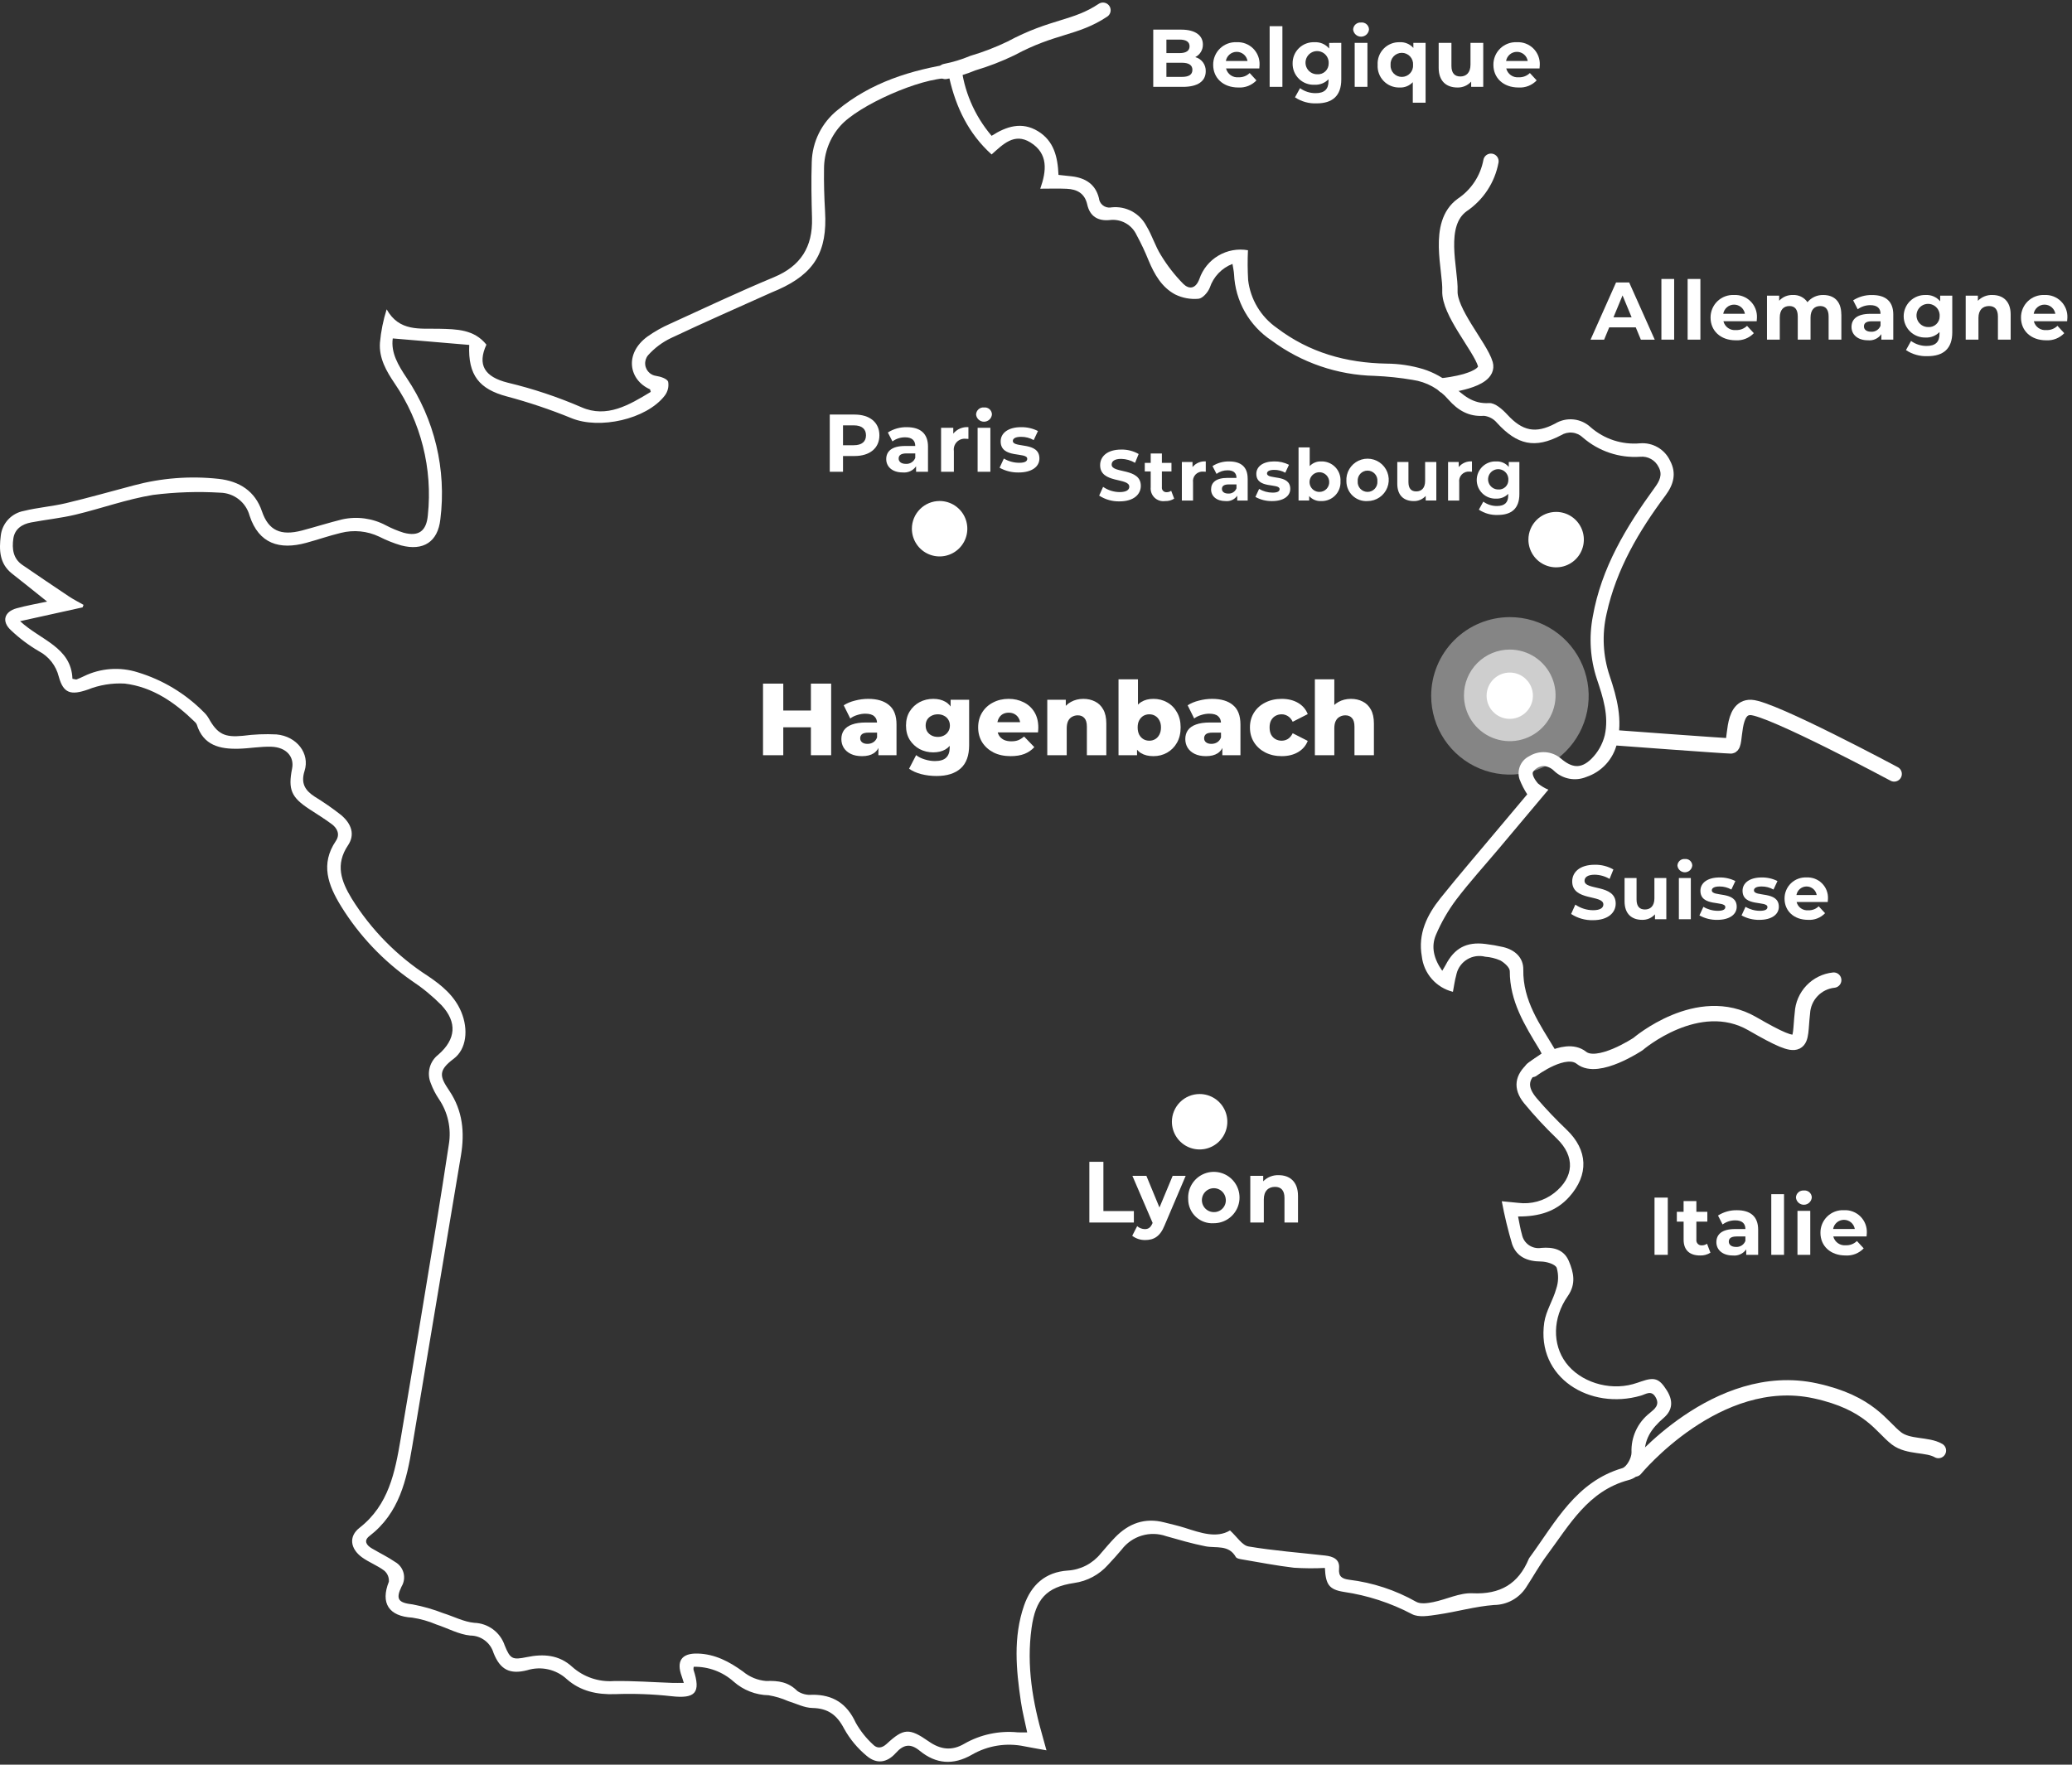 <svg xmlns="http://www.w3.org/2000/svg" width="405" height="345" viewBox="0 0 405 345" fill="none"><rect x="0" y="0" width="405" height="345" fill="#333333" stroke="none"/><path d="M9.211 117.61C6.82 115.703 4.606 113.904 2.357 112.149C-0.143 110.19 -0.188 107.474 0.149 104.729C0.281 103.54 0.793 102.426 1.61 101.553C2.427 100.679 3.505 100.094 4.682 99.883C7.382 99.216 10.193 99.01 12.9 98.368C17.328 97.315 21.707 96.068 26.106 94.906C31.515 93.449 37.147 93.011 42.716 93.615C46.825 94.068 49.866 96.026 51.201 99.964C52.478 103.716 54.863 104.813 59.033 103.713C61.656 103.019 64.248 102.195 66.88 101.542C69.782 100.898 72.819 101.312 75.443 102.711C76.548 103.294 77.704 103.776 78.896 104.15C81.879 104.95 83.359 103.781 83.629 100.717C84.587 91.629 82.285 82.497 77.135 74.949C75.519 72.561 74.053 70.022 74.265 67.001C74.463 64.783 74.903 62.594 75.577 60.472C78.052 64.886 82.06 64.183 85.838 64.272C89.213 64.356 92.669 64.365 95.075 67.38C93.275 71.312 94.675 73.68 99.268 74.82C104.188 75.996 108.996 77.598 113.638 79.608C118.609 81.808 123.008 79.152 127.198 76.616C127.108 76.323 127.098 76.134 127.033 76.102C122.941 74.283 121.961 69.149 126.563 65.789C127.943 64.815 129.417 63.982 130.963 63.302C137.716 60.214 144.436 57.043 151.282 54.19C156.534 52.005 158.862 48.253 158.719 42.696C158.619 39.025 158.542 35.349 158.667 31.681C158.718 29.718 159.197 27.789 160.072 26.03C160.947 24.272 162.196 22.726 163.731 21.501C170.272 16.101 178.089 13.672 186.336 12.401C186.837 12.381 187.339 12.404 187.836 12.471C188.346 17.666 190.435 22.579 193.822 26.551C196.722 24.694 199.727 23.725 202.887 25.651C205.987 27.54 206.749 30.657 206.894 34.191C207.794 34.291 208.65 34.377 209.503 34.475C212.152 34.785 214.126 36.016 214.793 38.717C214.818 38.986 214.895 39.248 215.021 39.487C215.147 39.726 215.318 39.938 215.526 40.11C215.734 40.283 215.974 40.413 216.232 40.493C216.49 40.573 216.761 40.602 217.03 40.577C217.118 40.569 217.205 40.555 217.291 40.536C218.659 40.392 220.039 40.663 221.251 41.315C222.463 41.966 223.45 42.968 224.084 44.189C225.184 45.989 225.796 48.104 226.922 49.889C228.159 51.931 229.632 53.821 231.31 55.519C232.369 56.546 233.681 56.578 234.438 54.529C235.093 52.617 236.409 51.001 238.149 49.974C239.889 48.946 241.939 48.573 243.93 48.923C243.84 50.865 243.852 52.81 243.965 54.75C244.186 56.621 244.801 58.423 245.771 60.038C246.74 61.653 248.042 63.043 249.589 64.117C255.924 68.931 263.132 70.951 271.013 71.087C273.437 71.099 275.847 71.459 278.169 72.155C280.264 72.813 282.202 73.895 283.862 75.333C285.992 77.233 287.837 79.01 291.07 78.804C292.213 78.731 293.679 80.029 294.616 81.05C297.556 84.25 300.116 84.843 303.977 82.811C305.059 82.153 306.328 81.87 307.588 82.004C308.847 82.138 310.027 82.683 310.947 83.554C312.254 84.69 313.777 85.552 315.424 86.088C317.071 86.623 318.809 86.822 320.535 86.671C321.755 86.565 322.979 86.838 324.038 87.453C325.098 88.068 325.942 88.995 326.455 90.107C327.723 92.507 327.146 94.712 325.541 96.862C320.312 103.862 315.933 111.304 314.032 119.969C313.101 124.002 313.309 128.214 314.632 132.136C316.071 136.41 317.209 140.763 316.066 145.322C315.712 146.836 314.976 148.235 313.929 149.384C312.881 150.534 311.557 151.396 310.082 151.889C309.02 152.33 307.853 152.45 306.723 152.234C305.594 152.018 304.553 151.475 303.73 150.673C303.173 150.125 302.438 149.796 301.658 149.747C301.248 149.779 300.85 149.905 300.497 150.116C300.143 150.326 299.842 150.615 299.618 150.96C299.432 151.535 300.071 152.527 300.584 153.136C301.206 153.654 301.902 154.076 302.65 154.387C299.365 158.296 296.17 162.106 292.97 165.91C290.176 169.23 287.245 172.448 284.624 175.901C283.048 178.008 281.729 180.296 280.695 182.715C279.665 185.08 280.26 187.468 281.905 189.79C282.184 189.317 282.395 188.99 282.578 188.641C284.287 185.353 286.649 184.085 290.326 184.541C291.493 184.681 292.652 184.883 293.797 185.147C296.13 185.698 297.79 187.228 297.749 189.575C297.656 195.663 301.008 200.268 303.898 205.106C304.269 205.73 304.673 206.331 305.175 207.12C303.831 207.808 302.569 208.356 301.408 209.07C298.651 210.759 298.338 212.335 300.436 214.781C302.253 216.902 304.197 218.925 306.217 220.855C310.39 224.839 310.607 229.668 306.717 234.003C304.123 236.896 300.751 237.851 296.723 237.825C296.996 239.116 297.158 240.248 297.48 241.336C297.643 242.183 298.13 242.932 298.839 243.424C299.547 243.916 300.42 244.111 301.27 243.967C303.56 243.767 305.67 244.237 306.644 246.524C307.587 248.756 308.118 250.993 306.444 253.39C303.432 257.696 303.432 262.841 306.07 266.405C308.835 270.14 314.378 271.921 319.163 270.605C319.732 270.448 320.286 270.254 320.843 270.062C323.423 269.174 324.343 269.502 325.808 271.835C327.044 273.808 326.989 275.648 325.199 277.192C322.779 279.281 321.192 281.492 321.514 284.949C321.589 285.932 321.316 286.909 320.744 287.711C320.172 288.514 319.336 289.09 318.383 289.339C310.4 291.446 306.764 298.155 302.362 304.054C300.87 306.054 299.662 308.265 298.285 310.354C297.606 311.398 296.678 312.258 295.585 312.855C294.493 313.453 293.269 313.77 292.023 313.778C288.332 314.059 284.707 315.116 281.023 315.65C279.36 315.891 277.312 316.271 275.988 315.56C271.822 313.369 267.314 311.901 262.657 311.216C259.776 310.755 259.123 309.771 258.969 306.535C256.952 306.639 254.931 306.625 252.916 306.494C249.516 306.094 246.14 305.438 242.76 304.863C242.336 304.79 241.724 304.692 241.56 304.402C240.16 301.93 237.715 302.713 235.617 302.302C233.031 301.791 230.487 301.045 227.95 300.326C226.409 299.783 224.735 299.744 223.17 300.214C221.605 300.685 220.23 301.64 219.244 302.943C218.397 303.959 217.497 304.943 216.598 305.906C214.881 307.847 212.528 309.113 209.962 309.475C204.498 310.282 202.409 312.653 201.631 318.291C200.612 325.665 201.843 332.791 203.892 339.837C204.092 340.519 204.272 341.207 204.548 342.193C202.9 341.893 201.553 341.665 200.218 341.404C196.721 340.67 193.076 341.253 189.983 343.041C186.327 345.141 182.955 344.884 179.769 342.275C177.969 340.798 176.618 341.016 175.091 342.719C173.379 344.631 171.359 344.933 169.418 343.285C167.615 341.799 166.11 339.985 164.981 337.94C163.591 335.27 161.835 333.973 158.794 333.912C157.194 333.88 155.614 333.044 154.029 332.56C152.817 332.024 151.543 331.643 150.236 331.425C147.717 331.374 145.297 330.431 143.408 328.764C141.265 326.842 138.474 325.803 135.596 325.856C135.555 326.046 135.541 326.242 135.555 326.436C137.041 330.954 135.909 332.144 131.214 331.607C127.568 331.205 123.897 331.072 120.231 331.207C116.676 331.326 113.464 330.627 110.803 328.288C109.778 327.336 108.518 326.673 107.154 326.365C105.789 326.057 104.367 326.116 103.032 326.535C99.646 327.397 97.754 326.428 96.462 323.135C96.169 322.158 95.569 321.302 94.751 320.692C93.933 320.083 92.941 319.753 91.921 319.751C89.669 319.533 87.521 318.32 85.311 317.595C83.797 316.948 82.206 316.496 80.578 316.249C76.019 315.988 74.327 313.434 76.008 309.229C76.041 308.821 75.976 308.411 75.818 308.033C75.66 307.656 75.414 307.321 75.1 307.058C73.762 306.048 72.123 305.445 70.765 304.464C68.475 302.801 68.101 300.381 70.275 298.686C75.992 294.223 77.207 287.819 78.31 281.339C80.649 267.576 82.91 253.795 85.17 240.023C86.07 234.585 86.9 229.144 87.738 223.697C88.243 220.614 87.546 217.455 85.791 214.87C85.133 213.897 84.596 212.848 84.191 211.745C83.794 210.784 83.724 209.72 83.992 208.715C84.26 207.711 84.851 206.823 85.674 206.188C89.116 203.193 89.409 199.859 86.286 196.507C84.529 194.733 82.595 193.144 80.514 191.765C74.933 187.894 70.21 182.912 66.643 177.131C64.143 173.051 62.58 168.936 65.653 164.398C66.497 163.147 65.953 161.937 64.838 161.113C63.425 160.065 61.919 159.14 60.448 158.176C56.934 155.876 56.281 154.348 57.094 150.257C57.558 147.927 55.945 146.081 53.04 145.988C50.922 145.921 48.795 146.319 46.668 146.377C42.986 146.477 39.73 145.744 38.456 141.627C38.366 141.424 38.229 141.246 38.056 141.108C34.194 137.333 29.806 134.297 24.371 133.639C21.901 133.505 19.432 133.91 17.134 134.826C13.852 135.958 12.395 135.569 11.493 132.301C11.232 131.236 10.748 130.238 10.071 129.375C9.395 128.512 8.542 127.803 7.57 127.295C5.602 126.143 3.774 124.767 2.123 123.195C0.283 121.495 0.823 119.595 3.231 118.926C5.181 118.386 7.186 118.044 9.215 117.606M76.77 66.163C76.375 68.981 77.87 71.453 79.454 73.83C84.944 81.956 87.296 91.8 86.073 101.53C85.583 105.938 82.742 107.763 78.412 106.63C76.936 106.193 75.504 105.622 74.132 104.924C71.786 103.802 69.121 103.541 66.602 104.187C64.321 104.738 62.095 105.519 59.826 106.134C54.658 107.534 50.601 106.334 48.784 100.815C48.444 99.548 47.702 98.425 46.67 97.615C45.638 96.806 44.371 96.352 43.059 96.323C38.67 96.058 34.267 96.204 29.905 96.758C24.786 97.594 19.833 99.402 14.769 100.612C11.919 101.294 8.98 101.59 6.095 102.133C4.305 102.467 2.865 103.407 2.601 105.333C2.337 107.259 2.531 109.19 4.374 110.446C7.401 112.512 10.427 114.575 13.474 116.604C14.385 117.21 15.374 117.704 16.329 118.252L16.14 118.742L3.929 121.442C7.948 125.168 13.92 126.514 14.161 132.701C14.698 132.791 14.861 132.875 14.976 132.829C15.455 132.643 15.925 132.429 16.386 132.208C19.666 130.609 23.436 130.333 26.914 131.436C31.794 132.911 36.228 135.581 39.814 139.204C40.191 139.555 40.516 139.96 40.777 140.404C42.504 143.526 43.899 144.197 47.463 143.851C49.646 143.558 51.851 143.468 54.05 143.581C58.011 143.944 60.611 147.313 59.532 150.711C58.775 153.088 59.587 154.483 61.441 155.702C63.257 156.814 65.007 158.031 66.682 159.347C68.754 161.094 69.398 163.206 68.037 165.235C65.48 169.035 66.699 172.286 68.745 175.67C72.53 181.758 77.619 186.929 83.645 190.812C86.345 192.631 88.845 194.683 90.157 197.82C91.588 201.256 91.196 205.098 88.686 206.984C85.572 209.317 85.952 210.466 87.818 213.232C90.476 217.173 90.842 221.432 90.096 225.913C86.945 244.827 83.738 263.733 80.596 282.647C79.485 289.342 78.037 295.821 72.227 300.287C71.027 301.207 71.618 302.087 72.665 302.704C74.183 303.604 75.782 304.37 77.233 305.362C78.032 305.815 78.619 306.568 78.864 307.454C79.109 308.339 78.992 309.286 78.539 310.086L78.484 310.179C77.284 312.679 77.884 313.348 80.684 313.67C82.728 314.058 84.733 314.634 86.671 315.391C88.682 316.021 90.644 317.068 92.692 317.263C94.019 317.303 95.301 317.749 96.367 318.54C97.432 319.331 98.23 320.43 98.652 321.688C99.734 324.363 100.181 324.541 102.973 323.966C106.206 323.301 109.273 323.499 111.864 325.884C112.962 326.862 114.244 327.61 115.635 328.085C117.026 328.559 118.498 328.751 119.964 328.649C123.777 328.585 127.593 328.878 131.406 329.009C132.099 329.032 132.793 329.009 133.658 329.009C133.475 328.42 133.382 328.075 133.258 327.741C132.158 324.746 133.209 323.185 136.375 323.272C139.744 323.365 142.547 324.842 145.234 326.792C146.515 327.856 148.092 328.5 149.752 328.638C152.163 328.548 154.096 328.824 155.869 330.608C156.72 331.177 157.743 331.432 158.762 331.328C162.819 331.293 165.532 333.043 167.253 336.769C168.142 338.362 169.279 339.803 170.622 341.038C171.403 341.862 172.34 341.83 173.315 340.928C176.629 337.861 177.723 337.791 181.53 340.446C183.814 342.046 186.039 342.355 188.506 340.893C191.663 339.094 195.301 338.319 198.918 338.676C199.475 338.714 200.035 338.682 200.775 338.682C200.328 336.535 199.829 334.617 199.545 332.669C198.619 326.381 198.022 320.087 200.157 313.906C201.557 309.849 204.324 307.342 208.706 307.046C209.955 306.97 211.174 306.634 212.285 306.059C213.397 305.484 214.376 304.684 215.16 303.709C216.074 302.65 216.974 301.576 217.946 300.572C220.601 297.833 223.755 296.652 227.557 297.627C228.906 297.972 230.273 298.274 231.599 298.695C234.699 299.682 237.777 300.781 240.421 299.206C241.805 300.457 242.798 302.125 244.037 302.334C248.993 303.17 254.025 303.544 259.025 304.11C260.525 304.281 261.906 304.804 261.738 306.626C261.59 308.226 262.318 308.651 263.697 308.84C268.308 309.398 272.764 310.862 276.807 313.149C277.654 313.639 279.059 313.428 280.138 313.213C282.721 312.696 285.292 311.365 287.813 311.486C293.234 311.744 296.786 309.661 298.828 304.745C298.894 304.613 298.975 304.489 299.069 304.376C304.057 297.551 308.036 289.704 317.095 287.029C317.96 286.774 318.92 285.009 318.903 283.956C318.84 282.482 319.13 281.014 319.749 279.675C320.368 278.336 321.298 277.163 322.461 276.256C323.439 275.441 324.492 274.669 323.604 273.148C322.765 271.706 321.724 272.562 320.731 272.848C310.831 275.735 300.247 269.404 301.846 258.536C302.18 256.284 303.561 254.204 304.182 251.966C304.635 250.642 304.67 249.211 304.282 247.866C303.982 247.132 302.274 246.636 301.189 246.627C298.543 246.61 296.43 245.713 295.562 243.227C294.745 240.469 294.071 237.671 293.542 234.844L296.766 235.16C298.01 235.32 299.272 235.23 300.481 234.897C301.69 234.564 302.82 233.993 303.806 233.219C307.735 230.119 307.866 226.063 304.337 222.627C302.057 220.436 299.906 218.115 297.895 215.674C295.611 212.856 296.032 210.068 298.818 207.755C299.593 207.114 300.46 206.583 301.328 205.97C301.145 205.625 301.028 205.364 300.872 205.12C297.999 200.399 295.097 195.72 295.109 189.862C295.109 189.148 294.056 188.217 293.272 187.773C292.331 187.359 291.326 187.111 290.301 187.039C289.119 186.737 287.866 186.917 286.817 187.539C285.767 188.161 285.008 189.174 284.706 190.356C284.68 190.461 284.657 190.565 284.636 190.669C284.346 191.69 284.215 192.769 283.995 193.902C282.394 193.505 280.954 192.628 279.866 191.388C278.779 190.149 278.097 188.606 277.913 186.967C277.124 182.542 278.934 178.867 281.578 175.567C285.121 171.15 288.818 166.856 292.454 162.509C294.517 160.042 296.589 157.585 298.519 155.289C297.913 154.361 297.407 153.37 297.01 152.335C296.732 151.483 296.77 150.56 297.118 149.734C297.467 148.908 298.101 148.236 298.905 147.84C299.846 147.255 300.947 146.98 302.052 147.056C303.157 147.131 304.211 147.553 305.063 148.261C307.257 150.144 308.998 150.361 311.05 148.361C312.33 147.094 313.236 145.498 313.67 143.75C314.517 139.975 313.333 136.324 312.129 132.75C310.832 128.817 310.557 124.619 311.329 120.55C312.998 111.026 317.858 103 323.429 95.342C324.369 94.054 325.019 92.817 324.204 91.32C323.884 90.654 323.367 90.103 322.723 89.741C322.079 89.379 321.339 89.224 320.604 89.297C316.517 89.578 312.486 88.227 309.394 85.539C308.832 85 308.106 84.663 307.332 84.583C306.557 84.502 305.778 84.683 305.117 85.095C300.042 87.765 296.557 86.995 292.604 82.669C291.967 81.898 291.056 81.405 290.062 81.294C287.091 81.509 284.962 80.209 283.121 78.131C281.335 76.034 278.847 74.66 276.121 74.266C273.662 73.848 271.178 73.586 268.686 73.482C261.425 73.32 254.392 70.909 248.559 66.582C246.4 65.154 244.609 63.236 243.332 60.984C242.055 58.733 241.329 56.211 241.212 53.625C241.177 53.016 241.032 52.412 240.904 51.594C239.87 51.992 238.937 52.614 238.171 53.414C237.405 54.215 236.825 55.175 236.473 56.225C236.122 57.139 235.073 58.338 234.262 58.41C232.692 58.553 231.114 58.259 229.7 57.563C227.074 56.163 225.635 53.628 224.506 50.921C223.821 49.217 223.037 47.554 222.158 45.941C221.708 44.962 220.959 44.15 220.018 43.625C219.077 43.1 217.993 42.888 216.923 43.019C214.623 43.254 213.032 42.305 212.515 39.984C212.028 37.796 210.524 37.001 208.515 36.908C206.849 36.83 205.178 36.891 203.332 36.891C204.554 33.435 204.957 30.025 201.391 27.834C198.245 25.901 196.04 28.226 193.823 30.196C189.311 26.131 186.856 20.974 185.564 15.269C179.894 15.205 167.706 20.629 164.218 24.651C162.201 26.939 161.081 29.88 161.067 32.93C161.023 35.724 161.105 38.516 161.267 41.311C161.743 49.187 159.204 53.467 152.067 56.644C151.667 56.824 151.249 56.978 150.848 57.161C144.287 60.115 137.688 62.999 131.179 66.081C129.466 66.894 127.933 68.042 126.67 69.456C126.252 69.963 126.052 70.615 126.114 71.269C126.176 71.922 126.495 72.525 127.001 72.944C127.356 73.235 127.783 73.422 128.237 73.487C129.102 73.615 130.396 74.033 130.596 74.625C130.682 75.103 130.666 75.593 130.55 76.064C130.434 76.536 130.22 76.978 129.923 77.361C126.323 82.004 117.155 83.986 111.723 81.761C107.594 80.072 103.361 78.648 99.051 77.498C93.732 76.082 91.442 73.383 91.721 67.432L76.77 66.163Z" fill="white"></path><path d="M234.481 213.884C235.553 213.884 236.6 214.202 237.491 214.797C238.382 215.392 239.076 216.239 239.487 217.229C239.897 218.219 240.004 219.308 239.795 220.359C239.586 221.41 239.07 222.375 238.312 223.133C237.554 223.891 236.589 224.407 235.538 224.616C234.487 224.825 233.398 224.718 232.408 224.308C231.418 223.898 230.571 223.203 229.976 222.312C229.381 221.421 229.063 220.374 229.063 219.302C229.063 218.591 229.203 217.886 229.475 217.229C229.748 216.571 230.147 215.974 230.65 215.471C231.153 214.968 231.75 214.569 232.408 214.296C233.065 214.024 233.769 213.884 234.481 213.884Z" fill="white"></path><path d="M171.891 85.107C171.891 87.6 170.022 89.152 167.033 89.152H164.778V92.237H162.189V81.047H167.032C170.021 81.047 171.891 82.597 171.891 85.107ZM169.27 85.107C169.27 83.877 168.47 83.157 166.89 83.157H164.778V87.043H166.89C168.472 87.043 169.27 86.32 169.27 85.107Z" fill="white"></path><path d="M181.389 87.33V92.237H179.059V91.163C178.769 91.581 178.373 91.912 177.911 92.123C177.448 92.335 176.938 92.417 176.433 92.363C174.422 92.363 173.224 91.246 173.224 89.763C173.224 88.245 174.295 87.189 176.915 87.189H178.899C178.899 86.118 178.261 85.494 176.917 85.494C176.026 85.488 175.158 85.769 174.439 86.294L173.545 84.553C174.651 83.846 175.942 83.484 177.254 83.514C179.874 83.514 181.392 84.73 181.392 87.336M178.899 89.52V88.641H177.19C176.023 88.641 175.655 89.073 175.655 89.648C175.655 90.272 176.18 90.687 177.055 90.687C177.447 90.715 177.837 90.617 178.169 90.407C178.501 90.197 178.757 89.886 178.899 89.52Z" fill="white"></path><path d="M189.29 83.508V85.808C189.084 85.793 188.921 85.776 188.733 85.776C188.415 85.747 188.095 85.79 187.797 85.902C187.499 86.014 187.229 86.192 187.009 86.423C186.789 86.654 186.624 86.932 186.527 87.235C186.429 87.539 186.402 87.86 186.446 88.176V92.236H183.946V83.636H186.33V84.774C186.684 84.34 187.138 83.998 187.653 83.778C188.168 83.558 188.729 83.465 189.287 83.509" fill="white"></path><path d="M190.788 81.047C190.792 80.852 190.836 80.66 190.918 80.482C190.999 80.305 191.116 80.146 191.261 80.016C191.407 79.885 191.577 79.786 191.762 79.725C191.948 79.663 192.143 79.64 192.338 79.657C192.529 79.636 192.723 79.655 192.906 79.713C193.09 79.77 193.259 79.864 193.405 79.99C193.55 80.116 193.668 80.27 193.751 80.444C193.834 80.617 193.881 80.806 193.888 80.998C193.86 81.386 193.688 81.751 193.406 82.018C193.123 82.286 192.75 82.438 192.36 82.444C191.971 82.45 191.594 82.31 191.302 82.052C191.011 81.793 190.828 81.434 190.788 81.047ZM191.088 83.635H193.581V92.235H191.088V83.635Z" fill="white"></path><path d="M195.387 91.436L196.217 89.646C197.121 90.185 198.153 90.472 199.206 90.476C200.358 90.476 200.787 90.176 200.787 89.693C200.787 88.293 195.593 89.728 195.593 86.293C195.593 84.665 197.064 83.513 199.574 83.513C200.721 83.49 201.857 83.748 202.882 84.265L202.052 86.038C201.296 85.612 200.442 85.392 199.574 85.4C198.457 85.4 197.974 85.751 197.974 86.2C197.974 87.671 203.168 86.249 203.168 89.636C203.168 91.236 201.679 92.37 199.105 92.37C197.804 92.395 196.519 92.076 195.382 91.444" fill="white"></path><path d="M183.658 97.947C184.73 97.947 185.777 98.265 186.668 98.86C187.559 99.456 188.253 100.302 188.664 101.292C189.074 102.282 189.181 103.371 188.972 104.422C188.763 105.473 188.247 106.438 187.489 107.196C186.731 107.954 185.766 108.47 184.715 108.679C183.664 108.888 182.575 108.781 181.585 108.371C180.595 107.961 179.748 107.266 179.153 106.375C178.558 105.484 178.24 104.437 178.24 103.365C178.24 101.928 178.811 100.55 179.827 99.534C180.843 98.518 182.221 97.947 183.658 97.947Z" fill="white"></path><path d="M214.844 96.889L215.616 95.183C216.566 95.839 217.691 96.195 218.846 96.204C220.19 96.204 220.735 95.754 220.735 95.154C220.735 93.32 215.035 94.579 215.035 90.943C215.035 89.277 216.379 87.89 219.164 87.89C220.355 87.865 221.53 88.165 222.564 88.758L221.864 90.482C221.041 89.994 220.105 89.728 219.148 89.71C217.804 89.71 217.288 90.21 217.288 90.83C217.288 92.63 222.988 91.39 222.988 94.985C222.988 96.622 221.63 98.02 218.83 98.02C217.417 98.054 216.027 97.66 214.843 96.888" fill="white"></path><path d="M229.511 97.485C228.98 97.819 228.361 97.985 227.735 97.961C227.363 98.013 226.984 97.98 226.627 97.865C226.27 97.749 225.943 97.554 225.672 97.294C225.401 97.034 225.193 96.716 225.062 96.364C224.932 96.012 224.883 95.635 224.92 95.261V92.171H223.762V90.491H224.922V88.658H227.107V90.489H228.979V92.169H227.107V95.233C227.089 95.362 227.1 95.494 227.14 95.619C227.18 95.743 227.247 95.857 227.337 95.952C227.426 96.047 227.536 96.121 227.658 96.168C227.78 96.216 227.911 96.235 228.041 96.225C228.357 96.229 228.666 96.131 228.923 95.946L229.511 97.485Z" fill="white"></path><path d="M235.685 90.213V92.227C235.502 92.212 235.363 92.201 235.195 92.201C234.917 92.175 234.637 92.213 234.376 92.311C234.115 92.409 233.879 92.565 233.686 92.767C233.494 92.969 233.35 93.212 233.265 93.478C233.18 93.743 233.156 94.025 233.195 94.301V97.856H231.01V90.324H233.093V91.313C233.404 90.934 233.802 90.635 234.253 90.442C234.704 90.25 235.195 90.169 235.684 90.207" fill="white"></path><path d="M243.877 93.554V97.854H241.834V96.913C241.58 97.278 241.233 97.569 240.828 97.753C240.423 97.938 239.976 98.009 239.534 97.961C237.77 97.961 236.722 96.983 236.722 95.68C236.722 94.351 237.656 93.428 239.952 93.428H241.687C241.687 92.491 241.13 91.945 239.952 91.945C239.173 91.939 238.412 92.184 237.784 92.645L237 91.119C237.968 90.501 239.099 90.186 240.247 90.211C242.547 90.211 243.871 91.276 243.871 93.554M241.686 95.472V94.703H240.186C239.167 94.703 238.842 95.08 238.842 95.585C238.842 96.131 239.306 96.493 240.075 96.493C240.417 96.516 240.757 96.43 241.047 96.246C241.336 96.063 241.559 95.791 241.683 95.472" fill="white"></path><path d="M245.386 97.149L246.111 95.582C246.903 96.053 247.806 96.305 248.728 96.31C249.735 96.31 250.115 96.043 250.115 95.625C250.115 94.392 245.565 95.651 245.565 92.642C245.565 91.217 246.853 90.207 249.05 90.207C250.056 90.187 251.052 90.413 251.95 90.866L251.225 92.418C250.562 92.046 249.814 91.854 249.054 91.861C248.076 91.861 247.654 92.169 247.654 92.561C247.654 93.849 252.201 92.605 252.201 95.57C252.201 96.97 250.901 97.964 248.646 97.964C247.507 97.985 246.383 97.704 245.387 97.151" fill="white"></path><path d="M262.014 94.085C262.044 94.591 261.969 95.098 261.793 95.573C261.617 96.049 261.344 96.482 260.991 96.847C260.639 97.211 260.214 97.498 259.745 97.689C259.276 97.881 258.772 97.973 258.265 97.959C257.822 97.986 257.379 97.912 256.968 97.743C256.558 97.573 256.192 97.313 255.897 96.981V97.849H253.819V87.466H255.998V91.119C256.288 90.813 256.641 90.573 257.033 90.415C257.424 90.258 257.845 90.187 258.267 90.208C258.774 90.195 259.278 90.287 259.748 90.478C260.217 90.67 260.642 90.957 260.994 91.322C261.347 91.686 261.62 92.12 261.796 92.596C261.971 93.072 262.047 93.579 262.016 94.085M259.805 94.085C259.774 93.713 259.635 93.358 259.405 93.064C259.176 92.769 258.865 92.548 258.512 92.427C258.159 92.306 257.778 92.29 257.416 92.382C257.054 92.474 256.727 92.669 256.474 92.944C256.221 93.219 256.053 93.561 255.992 93.929C255.93 94.298 255.978 94.676 256.127 95.018C256.277 95.36 256.523 95.651 256.836 95.855C257.148 96.06 257.514 96.169 257.887 96.169C258.154 96.173 258.419 96.12 258.665 96.014C258.91 95.909 259.131 95.753 259.312 95.556C259.493 95.359 259.63 95.127 259.715 94.873C259.8 94.62 259.831 94.351 259.805 94.085Z" fill="white"></path><path d="M263.171 94.085C263.117 93.256 263.313 92.43 263.734 91.714C264.155 90.998 264.782 90.425 265.533 90.07C266.284 89.714 267.124 89.593 267.945 89.721C268.766 89.849 269.529 90.221 270.136 90.788C270.743 91.355 271.165 92.092 271.348 92.902C271.531 93.712 271.467 94.559 271.162 95.332C270.858 96.105 270.329 96.769 269.643 97.237C268.957 97.706 268.146 97.957 267.315 97.959C266.784 97.996 266.251 97.923 265.75 97.745C265.248 97.566 264.789 97.287 264.4 96.923C264.012 96.56 263.702 96.12 263.49 95.632C263.279 95.144 263.17 94.617 263.171 94.085ZM269.23 94.085C269.251 93.82 269.217 93.553 269.13 93.301C269.042 93.049 268.904 92.819 268.723 92.623C268.543 92.427 268.323 92.272 268.08 92.165C267.836 92.058 267.572 92.003 267.306 92.003C267.04 92.003 266.776 92.058 266.532 92.165C266.288 92.272 266.069 92.427 265.888 92.623C265.708 92.819 265.569 93.049 265.482 93.301C265.395 93.553 265.361 93.82 265.382 94.085C265.361 94.35 265.395 94.617 265.482 94.869C265.569 95.121 265.708 95.351 265.888 95.547C266.069 95.743 266.288 95.898 266.532 96.005C266.776 96.112 267.04 96.167 267.306 96.167C267.572 96.167 267.836 96.112 268.08 96.005C268.323 95.898 268.543 95.743 268.723 95.547C268.904 95.351 269.042 95.121 269.13 94.869C269.217 94.617 269.251 94.35 269.23 94.085Z" fill="white"></path><path d="M280.748 90.321V97.848H278.672V96.955C278.377 97.281 278.016 97.54 277.612 97.714C277.209 97.888 276.772 97.972 276.333 97.962C274.447 97.962 273.118 96.897 273.118 94.576V90.321H275.3V94.253C275.3 95.512 275.857 96.072 276.823 96.072C277.833 96.072 278.558 95.428 278.558 94.044V90.321H280.748Z" fill="white"></path><path d="M287.715 90.213V92.227C287.532 92.212 287.393 92.201 287.225 92.201C286.947 92.175 286.667 92.213 286.406 92.311C286.145 92.409 285.909 92.565 285.716 92.767C285.524 92.969 285.38 93.212 285.295 93.478C285.21 93.743 285.186 94.025 285.225 94.301V97.856H283.043V90.324H285.124V91.313C285.435 90.934 285.833 90.635 286.284 90.442C286.735 90.25 287.226 90.169 287.715 90.207" fill="white"></path><path d="M296.983 90.321V96.589C296.983 99.389 295.474 100.675 292.758 100.675C291.448 100.729 290.155 100.366 289.064 99.639L289.932 98.072C290.705 98.631 291.636 98.93 292.59 98.925C294.131 98.925 294.801 98.225 294.801 96.871V96.549C294.493 96.865 294.122 97.111 293.711 97.272C293.301 97.433 292.861 97.505 292.421 97.483C291.932 97.501 291.444 97.42 290.987 97.246C290.53 97.071 290.113 96.806 289.76 96.467C289.408 96.127 289.128 95.72 288.936 95.269C288.745 94.819 288.646 94.335 288.646 93.845C288.646 93.356 288.745 92.872 288.936 92.421C289.128 91.971 289.408 91.564 289.76 91.224C290.113 90.885 290.53 90.62 290.987 90.445C291.444 90.27 291.932 90.19 292.421 90.208C292.891 90.181 293.362 90.264 293.794 90.451C294.227 90.639 294.609 90.925 294.911 91.287V90.321H296.983ZM294.827 93.847C294.855 93.449 294.762 93.053 294.561 92.709C294.36 92.364 294.06 92.089 293.7 91.917C293.34 91.746 292.937 91.687 292.543 91.748C292.149 91.81 291.783 91.988 291.492 92.26C291.201 92.532 290.999 92.886 290.912 93.275C290.825 93.664 290.857 94.07 291.003 94.441C291.15 94.811 291.406 95.129 291.736 95.352C292.066 95.575 292.455 95.694 292.854 95.693C293.107 95.713 293.362 95.68 293.602 95.596C293.842 95.512 294.062 95.379 294.248 95.206C294.434 95.032 294.581 94.821 294.681 94.587C294.78 94.353 294.83 94.101 294.827 93.847Z" fill="white"></path><path d="M304.167 100.079C305.239 100.079 306.286 100.397 307.177 100.992C308.068 101.587 308.763 102.434 309.173 103.424C309.583 104.414 309.69 105.503 309.481 106.554C309.272 107.605 308.756 108.57 307.998 109.328C307.24 110.086 306.275 110.602 305.224 110.811C304.173 111.02 303.084 110.913 302.094 110.503C301.104 110.092 300.257 109.398 299.662 108.507C299.067 107.616 298.749 106.569 298.749 105.497C298.749 104.06 299.32 102.682 300.336 101.666C301.352 100.65 302.73 100.079 304.167 100.079Z" fill="white"></path><path d="M212.929 227.134H215.674V236.765H221.629V239.005H212.929V227.134Z" fill="white"></path><path d="M231.757 229.879L227.634 239.562C226.752 241.767 225.498 242.429 223.853 242.429C222.935 242.448 222.038 242.155 221.308 241.599L222.274 239.716C222.689 240.077 223.218 240.282 223.768 240.293C224.496 240.293 224.906 239.971 225.262 239.155L225.291 239.071L221.342 229.878H224.076L226.633 236.071L229.213 229.878L231.757 229.879Z" fill="white"></path><path d="M232.249 234.443C232.184 233.438 232.423 232.438 232.934 231.571C233.446 230.703 234.206 230.01 235.116 229.58C236.026 229.15 237.044 229.004 238.039 229.16C239.033 229.316 239.958 229.767 240.693 230.455C241.428 231.143 241.939 232.036 242.16 233.018C242.381 234 242.302 235.026 241.933 235.962C241.564 236.899 240.922 237.703 240.09 238.27C239.258 238.837 238.275 239.141 237.269 239.143C236.625 239.187 235.98 239.098 235.372 238.881C234.764 238.665 234.208 238.326 233.737 237.885C233.266 237.444 232.891 236.911 232.635 236.319C232.379 235.727 232.247 235.088 232.249 234.443ZM239.594 234.443C239.557 233.99 239.389 233.557 239.11 233.197C238.832 232.838 238.454 232.567 238.024 232.419C237.594 232.271 237.13 232.252 236.689 232.363C236.248 232.475 235.849 232.713 235.541 233.048C235.233 233.383 235.029 233.8 234.955 234.249C234.881 234.697 234.939 235.158 235.122 235.574C235.306 235.991 235.607 236.344 235.988 236.592C236.369 236.84 236.815 236.971 237.27 236.97C237.594 236.975 237.916 236.911 238.213 236.783C238.511 236.655 238.779 236.466 238.998 236.227C239.217 235.989 239.384 235.706 239.487 235.399C239.589 235.091 239.626 234.766 239.594 234.443Z" fill="white"></path><path d="M253.712 233.782V239.005H251.068V234.189C251.068 232.715 250.386 232.033 249.217 232.033C247.949 232.033 247.029 232.816 247.029 234.494V239.006H244.385V229.879H246.912V230.947C247.303 230.547 247.774 230.234 248.294 230.027C248.814 229.82 249.371 229.725 249.93 229.747C252.083 229.747 253.711 231.001 253.711 233.783" fill="white"></path><path d="M319.734 64.005H314.54L313.55 66.405H310.895L315.883 55.216H318.442L323.442 66.405H320.728L319.734 64.005ZM318.922 62.038L317.149 57.755L315.373 62.038H318.922Z" fill="white"></path><path d="M327.236 54.539H324.743V66.399H327.236V54.539Z" fill="white"></path><path d="M332.363 54.539H329.87V66.399H332.363V54.539Z" fill="white"></path><path d="M343.369 62.802H336.863C336.996 63.338 337.318 63.808 337.77 64.126C338.223 64.443 338.774 64.586 339.324 64.529C339.721 64.544 340.118 64.479 340.489 64.336C340.86 64.194 341.198 63.977 341.483 63.699L342.809 65.138C342.355 65.615 341.802 65.986 341.189 66.226C340.575 66.467 339.917 66.57 339.26 66.528C336.289 66.528 334.353 64.656 334.353 62.1C334.345 61.503 334.46 60.91 334.69 60.359C334.92 59.808 335.26 59.309 335.69 58.894C336.12 58.48 336.63 58.157 337.189 57.947C337.748 57.737 338.344 57.643 338.941 57.672C339.536 57.641 340.13 57.734 340.687 57.947C341.243 58.16 341.748 58.487 342.17 58.907C342.592 59.328 342.921 59.832 343.136 60.387C343.351 60.943 343.447 61.537 343.418 62.132C343.418 62.324 343.383 62.596 343.369 62.802ZM336.831 61.348H341.068C340.984 60.847 340.725 60.392 340.337 60.063C339.949 59.735 339.458 59.555 338.949 59.555C338.441 59.555 337.95 59.735 337.562 60.063C337.174 60.392 336.915 60.847 336.831 61.348Z" fill="white"></path><path d="M359.919 61.476V66.4H357.429V61.859C357.429 60.469 356.805 59.831 355.795 59.831C354.675 59.831 353.895 60.551 353.895 62.083V66.401H351.395V61.859C351.395 60.469 350.803 59.831 349.767 59.831C348.661 59.831 347.881 60.551 347.881 62.083V66.401H345.381V57.801H347.763V58.793C348.105 58.422 348.523 58.129 348.989 57.935C349.456 57.742 349.958 57.653 350.463 57.673C351.016 57.644 351.567 57.758 352.062 58.004C352.558 58.251 352.982 58.621 353.292 59.08C353.667 58.625 354.142 58.261 354.679 58.017C355.216 57.773 355.802 57.656 356.392 57.673C358.438 57.673 359.906 58.857 359.906 61.473" fill="white"></path><path d="M370.067 61.494V66.401H367.737V65.327C367.447 65.744 367.051 66.076 366.589 66.287C366.127 66.499 365.616 66.581 365.111 66.527C363.1 66.527 361.902 65.41 361.902 63.927C361.902 62.409 362.973 61.353 365.593 61.353H367.575C367.575 60.282 366.937 59.658 365.593 59.658C364.703 59.652 363.834 59.932 363.115 60.458L362.221 58.717C363.327 58.01 364.618 57.648 365.93 57.678C368.55 57.678 370.068 58.894 370.068 61.5M367.575 63.688V62.809H365.866C364.699 62.809 364.331 63.241 364.331 63.816C364.331 64.44 364.856 64.855 365.731 64.855C366.122 64.882 366.512 64.784 366.843 64.574C367.174 64.364 367.429 64.053 367.571 63.688" fill="white"></path><path d="M381.598 57.803V64.965C381.598 68.16 379.868 69.631 376.769 69.631C375.272 69.692 373.794 69.278 372.547 68.447L373.539 66.659C374.423 67.297 375.487 67.639 376.577 67.634C378.335 67.634 379.102 66.834 379.102 65.281V64.915C378.752 65.276 378.328 65.559 377.86 65.744C377.392 65.929 376.89 66.012 376.387 65.987C375.83 66.004 375.276 65.909 374.756 65.708C374.237 65.507 373.763 65.204 373.363 64.816C372.963 64.428 372.645 63.964 372.428 63.451C372.211 62.938 372.099 62.387 372.099 61.83C372.099 61.273 372.211 60.722 372.428 60.209C372.645 59.696 372.963 59.232 373.363 58.844C373.763 58.456 374.237 58.153 374.756 57.952C375.276 57.751 375.83 57.656 376.387 57.673C376.924 57.642 377.462 57.737 377.956 57.951C378.449 58.166 378.886 58.492 379.231 58.906V57.806L381.598 57.803ZM379.132 61.83C379.163 61.376 379.057 60.922 378.828 60.529C378.598 60.136 378.255 59.821 377.843 59.626C377.432 59.43 376.971 59.363 376.521 59.433C376.071 59.503 375.653 59.707 375.32 60.019C374.988 60.33 374.757 60.734 374.658 61.179C374.559 61.623 374.596 62.088 374.764 62.511C374.932 62.934 375.224 63.297 375.602 63.552C375.979 63.807 376.424 63.942 376.88 63.94C377.169 63.963 377.461 63.925 377.735 63.829C378.009 63.733 378.26 63.581 378.472 63.382C378.684 63.184 378.852 62.943 378.966 62.676C379.079 62.408 379.136 62.12 379.132 61.83Z" fill="white"></path><path d="M393.011 61.476V66.4H390.521V61.859C390.521 60.469 389.88 59.831 388.777 59.831C387.577 59.831 386.714 60.565 386.714 62.147V66.401H384.221V57.801H386.603V58.807C386.971 58.429 387.414 58.132 387.904 57.937C388.394 57.741 388.92 57.651 389.447 57.672C391.478 57.672 393.01 58.856 393.01 61.472" fill="white"></path><path d="M404.047 62.802H397.541C397.674 63.338 397.996 63.809 398.448 64.126C398.901 64.443 399.452 64.586 400.002 64.529C400.399 64.545 400.796 64.479 401.167 64.336C401.538 64.194 401.876 63.977 402.161 63.699L403.487 65.138C403.033 65.615 402.48 65.986 401.867 66.227C401.253 66.467 400.595 66.57 399.938 66.528C396.967 66.528 395.031 64.656 395.031 62.1C395.023 61.503 395.138 60.91 395.368 60.359C395.598 59.808 395.938 59.309 396.368 58.894C396.798 58.48 397.308 58.157 397.867 57.947C398.426 57.737 399.022 57.643 399.619 57.672C400.214 57.641 400.809 57.734 401.365 57.947C401.921 58.16 402.427 58.487 402.849 58.907C403.271 59.327 403.6 59.832 403.815 60.387C404.03 60.943 404.126 61.537 404.097 62.132C404.097 62.324 404.061 62.596 404.047 62.802ZM397.51 61.348H401.747C401.663 60.847 401.404 60.392 401.016 60.063C400.628 59.735 400.137 59.555 399.628 59.555C399.12 59.555 398.628 59.735 398.241 60.063C397.853 60.392 397.594 60.847 397.51 61.348Z" fill="white"></path><path d="M307.099 178.679L307.92 176.854C308.937 177.557 310.142 177.938 311.379 177.948C312.815 177.948 313.399 177.469 313.399 176.822C313.399 174.863 307.308 176.21 307.308 172.322C307.308 170.54 308.744 169.06 311.725 169.06C312.998 169.034 314.255 169.354 315.361 169.986L314.612 171.829C313.733 171.308 312.734 171.025 311.712 171.005C310.273 171.005 309.718 171.545 309.718 172.205C309.718 174.135 315.812 172.805 315.812 176.651C315.812 178.401 314.358 179.898 311.366 179.898C309.854 179.936 308.366 179.513 307.1 178.685" fill="white"></path><path d="M325.706 171.659V179.712H323.487V178.754C323.173 179.103 322.787 179.381 322.355 179.566C321.923 179.752 321.457 179.843 320.987 179.831C318.967 179.831 317.543 178.693 317.543 176.21V171.66H319.887V175.86C319.887 177.209 320.487 177.807 321.521 177.807C322.598 177.807 323.375 177.119 323.375 175.636V171.659H325.706Z" fill="white"></path><path d="M327.877 169.237C327.881 169.054 327.922 168.875 327.999 168.709C328.075 168.543 328.184 168.394 328.32 168.272C328.457 168.15 328.616 168.058 328.789 168C328.963 167.942 329.146 167.921 329.328 167.937C329.507 167.917 329.689 167.935 329.861 167.989C330.033 168.042 330.192 168.131 330.329 168.249C330.465 168.368 330.575 168.513 330.653 168.676C330.73 168.839 330.773 169.016 330.779 169.196C330.749 169.557 330.587 169.894 330.322 170.141C330.058 170.388 329.711 170.528 329.349 170.534C328.987 170.539 328.636 170.41 328.364 170.171C328.092 169.932 327.919 169.6 327.879 169.24M328.158 171.66H330.494V179.713H328.158V171.66Z" fill="white"></path><path d="M332.174 178.964L332.952 177.287C333.799 177.792 334.766 178.061 335.752 178.065C336.831 178.065 337.235 177.781 337.235 177.334C337.235 176.017 332.369 177.363 332.369 174.145C332.369 172.619 333.747 171.545 336.098 171.545C337.173 171.524 338.237 171.764 339.198 172.245L338.417 173.908C337.71 173.507 336.91 173.3 336.098 173.308C335.05 173.308 334.598 173.639 334.598 174.057C334.598 175.435 339.464 174.103 339.464 177.275C339.464 178.775 338.064 179.834 335.664 179.834C334.446 179.857 333.244 179.557 332.179 178.966" fill="white"></path><path d="M340.409 178.964L341.187 177.287C342.034 177.792 343.001 178.061 343.987 178.065C345.066 178.065 345.47 177.781 345.47 177.334C345.47 176.017 340.604 177.363 340.604 174.145C340.604 172.619 341.982 171.545 344.333 171.545C345.408 171.524 346.472 171.764 347.433 172.245L346.652 173.908C345.945 173.507 345.145 173.3 344.333 173.308C343.285 173.308 342.833 173.639 342.833 174.057C342.833 175.435 347.699 174.103 347.699 177.275C347.699 178.775 346.299 179.834 343.899 179.834C342.681 179.857 341.479 179.557 340.414 178.966" fill="white"></path><path d="M357.26 176.344H351.169C351.293 176.845 351.595 177.285 352.017 177.581C352.44 177.878 352.955 178.013 353.469 177.96C353.841 177.976 354.212 177.915 354.56 177.781C354.907 177.647 355.223 177.443 355.489 177.182L356.734 178.531C356.308 178.978 355.79 179.326 355.215 179.55C354.641 179.775 354.024 179.871 353.408 179.831C350.625 179.831 348.814 178.081 348.814 175.687C348.807 175.127 348.914 174.572 349.13 174.056C349.346 173.539 349.665 173.072 350.067 172.684C350.47 172.295 350.948 171.993 351.472 171.797C351.996 171.6 352.555 171.513 353.114 171.54C353.67 171.511 354.227 171.599 354.747 171.798C355.268 171.998 355.741 172.304 356.135 172.698C356.53 173.091 356.837 173.563 357.038 174.083C357.239 174.603 357.329 175.159 357.301 175.716C357.301 175.896 357.272 176.148 357.257 176.343M351.137 174.982H355.101C355.022 174.513 354.779 174.088 354.417 173.781C354.054 173.475 353.594 173.306 353.119 173.306C352.644 173.306 352.184 173.475 351.821 173.781C351.458 174.088 351.216 174.513 351.137 174.982Z" fill="white"></path><path d="M235.677 13.927C235.677 15.863 234.145 16.983 231.202 16.983H225.416V5.793H230.883C233.683 5.793 235.12 6.96 235.12 8.701C235.131 9.211 234.996 9.713 234.733 10.149C234.469 10.585 234.087 10.938 233.631 11.165C234.234 11.326 234.765 11.687 235.137 12.189C235.509 12.691 235.699 13.304 235.677 13.928M227.99 7.741V10.381H230.564C231.826 10.381 232.517 9.931 232.517 9.052C232.517 8.173 231.826 7.74 230.564 7.74L227.99 7.741ZM233.074 13.658C233.074 12.715 232.354 12.268 231.011 12.268H227.99V15.033H231.006C232.35 15.033 233.069 14.615 233.069 13.658" fill="white"></path><path d="M246.152 13.381H239.646C239.779 13.917 240.101 14.388 240.553 14.705C241.006 15.022 241.557 15.165 242.107 15.108C242.504 15.124 242.901 15.058 243.272 14.915C243.643 14.773 243.981 14.556 244.266 14.278L245.587 15.717C245.133 16.194 244.58 16.566 243.967 16.806C243.353 17.046 242.695 17.149 242.038 17.107C239.067 17.107 237.131 15.235 237.131 12.679C237.123 12.082 237.238 11.489 237.468 10.938C237.698 10.387 238.038 9.888 238.468 9.474C238.898 9.059 239.408 8.736 239.967 8.526C240.526 8.316 241.122 8.222 241.719 8.251C242.314 8.22 242.909 8.313 243.465 8.526C244.021 8.739 244.527 9.066 244.949 9.486C245.371 9.907 245.7 10.411 245.915 10.966C246.13 11.522 246.226 12.116 246.197 12.711C246.197 12.903 246.162 13.175 246.148 13.381M239.61 11.927H243.847C243.763 11.426 243.504 10.971 243.116 10.642C242.728 10.314 242.237 10.134 241.728 10.134C241.22 10.134 240.729 10.314 240.341 10.642C239.953 10.971 239.694 11.426 239.61 11.927Z" fill="white"></path><path d="M250.662 5.12H248.169V16.98H250.662V5.12Z" fill="white"></path><path d="M262.17 8.382V15.544C262.17 18.739 260.441 20.21 257.341 20.21C255.844 20.271 254.366 19.857 253.119 19.026L254.111 17.236C254.994 17.877 256.058 18.219 257.149 18.214C258.908 18.214 259.674 17.414 259.674 15.861V15.497C259.323 15.858 258.9 16.141 258.432 16.326C257.963 16.51 257.461 16.593 256.958 16.568C256.398 16.597 255.838 16.51 255.313 16.313C254.788 16.116 254.309 15.814 253.906 15.424C253.503 15.034 253.184 14.566 252.969 14.048C252.755 13.53 252.649 12.974 252.658 12.413C252.648 11.852 252.754 11.296 252.969 10.777C253.183 10.259 253.502 9.791 253.905 9.401C254.309 9.011 254.788 8.708 255.313 8.511C255.838 8.314 256.398 8.227 256.958 8.255C257.495 8.224 258.033 8.319 258.527 8.533C259.02 8.748 259.457 9.074 259.802 9.488V8.388L262.17 8.382ZM259.706 12.41C259.737 11.956 259.631 11.502 259.402 11.109C259.172 10.716 258.829 10.401 258.417 10.206C258.006 10.01 257.545 9.943 257.095 10.013C256.645 10.083 256.227 10.287 255.894 10.599C255.562 10.91 255.331 11.315 255.232 11.759C255.133 12.204 255.17 12.668 255.338 13.091C255.506 13.514 255.798 13.877 256.176 14.132C256.553 14.387 256.998 14.522 257.454 14.52C257.743 14.543 258.035 14.505 258.309 14.409C258.583 14.313 258.834 14.161 259.046 13.962C259.258 13.764 259.426 13.523 259.54 13.256C259.653 12.989 259.71 12.7 259.706 12.41Z" fill="white"></path><path d="M264.489 5.791C264.493 5.596 264.537 5.403 264.619 5.226C264.701 5.048 264.818 4.889 264.963 4.759C265.109 4.629 265.28 4.53 265.465 4.468C265.65 4.407 265.846 4.384 266.041 4.401C266.232 4.38 266.426 4.399 266.61 4.457C266.794 4.514 266.964 4.609 267.109 4.735C267.254 4.861 267.372 5.016 267.455 5.19C267.538 5.364 267.584 5.553 267.591 5.745C267.558 6.13 267.383 6.489 267.101 6.752C266.818 7.015 266.448 7.164 266.062 7.17C265.676 7.176 265.301 7.038 265.011 6.783C264.721 6.528 264.535 6.175 264.491 5.791M264.791 8.382H267.284V16.982H264.794L264.791 8.382Z" fill="white"></path><path d="M278.65 8.382V20.082H276.15V16.069C275.822 16.418 275.423 16.692 274.979 16.872C274.535 17.051 274.057 17.132 273.579 17.108C272.999 17.126 272.421 17.022 271.883 16.804C271.344 16.586 270.857 16.259 270.453 15.842C270.048 15.425 269.735 14.929 269.533 14.385C269.331 13.84 269.244 13.26 269.279 12.68C269.244 12.1 269.331 11.52 269.533 10.975C269.735 10.431 270.048 9.935 270.453 9.518C270.857 9.101 271.344 8.774 271.883 8.556C272.421 8.338 272.999 8.234 273.579 8.252C274.082 8.222 274.585 8.307 275.049 8.501C275.514 8.695 275.928 8.993 276.26 9.372V8.382H278.65ZM276.204 12.682C276.224 12.381 276.182 12.078 276.081 11.794C275.98 11.509 275.821 11.248 275.615 11.028C275.408 10.807 275.159 10.631 274.882 10.511C274.605 10.391 274.306 10.329 274.004 10.329C273.702 10.329 273.403 10.391 273.126 10.511C272.849 10.631 272.599 10.807 272.393 11.028C272.187 11.248 272.028 11.509 271.927 11.794C271.825 12.078 271.784 12.381 271.804 12.682C271.784 12.983 271.825 13.286 271.927 13.57C272.028 13.855 272.187 14.116 272.393 14.336C272.599 14.557 272.849 14.733 273.126 14.853C273.403 14.973 273.702 15.036 274.004 15.036C274.306 15.036 274.605 14.973 274.882 14.853C275.159 14.733 275.408 14.557 275.615 14.336C275.821 14.116 275.98 13.855 276.081 13.57C276.182 13.286 276.224 12.983 276.204 12.682Z" fill="white"></path><path d="M289.92 8.383V16.983H287.558V15.959C287.222 16.331 286.809 16.627 286.349 16.825C285.888 17.023 285.39 17.12 284.888 17.108C282.726 17.108 281.208 15.895 281.208 13.24V8.383H283.701V12.874C283.701 14.31 284.342 14.952 285.445 14.952C286.594 14.952 287.427 14.215 287.427 12.633V8.383H289.92Z" fill="white"></path><path d="M300.921 13.381H294.415C294.548 13.917 294.87 14.388 295.322 14.705C295.775 15.022 296.326 15.165 296.876 15.108C297.273 15.124 297.67 15.058 298.041 14.915C298.412 14.773 298.75 14.556 299.035 14.278L300.361 15.717C299.907 16.194 299.354 16.566 298.741 16.806C298.127 17.046 297.469 17.149 296.812 17.107C293.841 17.107 291.905 15.235 291.905 12.679C291.897 12.082 292.012 11.489 292.242 10.938C292.472 10.387 292.812 9.888 293.242 9.474C293.672 9.059 294.182 8.736 294.741 8.526C295.3 8.316 295.896 8.222 296.493 8.251C297.088 8.22 297.683 8.313 298.239 8.526C298.795 8.739 299.301 9.066 299.723 9.486C300.145 9.907 300.474 10.411 300.689 10.966C300.904 11.522 301 12.116 300.971 12.711C300.971 12.903 300.935 13.175 300.921 13.381ZM294.382 11.928H298.619C298.535 11.427 298.276 10.972 297.888 10.643C297.5 10.315 297.009 10.135 296.5 10.135C295.992 10.135 295.5 10.315 295.113 10.643C294.725 10.972 294.466 11.427 294.382 11.928Z" fill="white"></path><path d="M325.99 234.133H323.399V245.32H325.99V234.133Z" fill="white"></path><path d="M334.328 244.905C333.722 245.286 333.015 245.475 332.3 245.448C330.272 245.448 329.085 244.409 329.085 242.363V238.831H327.759V236.913H329.08V234.813H331.58V236.913H333.722V238.831H331.58V242.331C331.559 242.48 331.571 242.631 331.617 242.774C331.662 242.917 331.739 243.048 331.842 243.158C331.945 243.267 332.071 243.352 332.211 243.406C332.351 243.459 332.501 243.481 332.651 243.469C333.013 243.473 333.367 243.361 333.661 243.15L334.328 244.905Z" fill="white"></path><path d="M343.654 240.413V245.323H341.324V244.251C341.034 244.669 340.638 245 340.176 245.211C339.714 245.423 339.203 245.505 338.698 245.451C336.687 245.451 335.489 244.334 335.489 242.851C335.489 241.333 336.56 240.277 339.18 240.277H341.162C341.162 239.206 340.524 238.582 339.18 238.582C338.289 238.575 337.42 238.855 336.702 239.382L335.808 237.638C336.914 236.931 338.205 236.57 339.517 236.599C342.137 236.599 343.655 237.815 343.655 240.418M341.162 242.609V241.73H339.453C338.286 241.73 337.918 242.162 337.918 242.737C337.918 243.361 338.443 243.776 339.318 243.776C339.709 243.803 340.099 243.705 340.43 243.495C340.761 243.285 341.016 242.974 341.158 242.609" fill="white"></path><path d="M348.712 233.463H346.219V245.323H348.712V233.463Z" fill="white"></path><path d="M351.04 234.133C351.044 233.938 351.088 233.746 351.169 233.568C351.251 233.391 351.368 233.232 351.513 233.102C351.659 232.971 351.829 232.872 352.014 232.811C352.2 232.749 352.395 232.726 352.59 232.743C352.781 232.722 352.975 232.741 353.159 232.799C353.342 232.856 353.512 232.951 353.658 233.077C353.803 233.203 353.921 233.358 354.004 233.532C354.087 233.706 354.133 233.895 354.14 234.087C354.112 234.475 353.939 234.839 353.656 235.107C353.373 235.374 353 235.526 352.611 235.531C352.222 235.537 351.844 235.397 351.553 235.138C351.263 234.879 351.079 234.52 351.04 234.133ZM351.34 236.721H353.84V245.321H351.34V236.721Z" fill="white"></path><path d="M364.846 241.724H358.34C358.473 242.26 358.796 242.73 359.248 243.047C359.7 243.364 360.252 243.508 360.801 243.451C361.198 243.467 361.595 243.401 361.966 243.258C362.337 243.116 362.675 242.899 362.96 242.621L364.286 244.057C363.832 244.534 363.279 244.905 362.666 245.146C362.052 245.386 361.394 245.489 360.737 245.447C357.766 245.447 355.83 243.578 355.83 241.022C355.822 240.425 355.937 239.832 356.167 239.281C356.397 238.729 356.737 238.23 357.167 237.815C357.597 237.4 358.107 237.078 358.666 236.867C359.225 236.657 359.821 236.563 360.418 236.591C361.013 236.56 361.608 236.653 362.164 236.866C362.721 237.079 363.227 237.407 363.649 237.827C364.071 238.248 364.4 238.753 364.615 239.308C364.829 239.864 364.925 240.459 364.896 241.054C364.896 241.246 364.86 241.518 364.846 241.724ZM358.309 240.27H362.546C362.462 239.769 362.203 239.314 361.815 238.985C361.427 238.657 360.936 238.477 360.427 238.477C359.919 238.477 359.428 238.657 359.04 238.985C358.652 239.314 358.393 239.769 358.309 240.27Z" fill="white"></path><path d="M315.338 144.202C315.338 144.202 337.163 145.83 338.32 145.83C339.477 145.83 338.22 138.137 342.261 138.306C346.302 138.475 370.241 151.306 370.241 151.306" stroke="white" stroke-width="3" stroke-linecap="round"></path><path d="M184.775 13.971C186.622 13.611 188.428 13.063 190.164 12.337C192.717 11.58 195.205 10.619 197.604 9.464C205.877 5.013 210.183 5.613 215.59 2" stroke="white" stroke-width="3.001" stroke-miterlimit="4.001" stroke-linecap="round"></path><path d="M282.341 75.368C282.341 75.368 291.253 74.451 290.33 71.189C289.854 69.506 287.982 66.862 286.299 64.114C284.729 61.552 283.325 58.896 283.406 56.877C283.569 52.707 280.667 43.798 285.8 40.077C287.26 39.098 288.51 37.837 289.476 36.369C290.443 34.9 291.106 33.253 291.427 31.525" stroke="white" stroke-width="3" stroke-linecap="round"></path><path d="M299.488 209.088C299.488 209.088 305.901 204.236 309.105 206.798C312.309 209.36 320.17 204.117 320.17 204.117C320.17 204.117 331.899 194.017 342.497 200.124C353.095 206.231 351.606 204.124 352.305 198.043C352.395 196.419 353.061 194.88 354.182 193.702C355.303 192.524 356.807 191.783 358.425 191.613" stroke="white" stroke-width="3" stroke-linecap="round"></path><path d="M319.603 287.193C319.603 287.193 335.592 267.739 354.803 271.906C365.503 274.227 367.768 278.984 370.708 281.218C373.041 282.988 376.715 282.318 378.891 283.583" stroke="white" stroke-width="3" stroke-linecap="round"></path><path d="M295.134 120.648C298.179 120.648 301.155 121.55 303.687 123.241C306.219 124.933 308.192 127.337 309.358 130.15C310.523 132.962 310.828 136.058 310.234 139.044C309.641 142.03 308.175 144.773 306.022 146.926C303.869 149.08 301.126 150.546 298.14 151.14C295.154 151.734 292.058 151.429 289.245 150.264C286.432 149.099 284.028 147.126 282.336 144.595C280.645 142.063 279.742 139.087 279.742 136.042C279.742 131.959 281.364 128.044 284.251 125.157C287.138 122.27 291.053 120.648 295.136 120.648" fill="white" fill-opacity="0.4"></path><path d="M295.102 126.991C296.873 126.991 298.605 127.515 300.077 128.499C301.55 129.483 302.698 130.881 303.376 132.517C304.054 134.154 304.232 135.954 303.886 137.691C303.541 139.428 302.688 141.024 301.435 142.276C300.183 143.529 298.587 144.382 296.85 144.727C295.113 145.072 293.313 144.895 291.677 144.217C290.04 143.539 288.642 142.391 287.658 140.918C286.674 139.446 286.15 137.714 286.15 135.943C286.15 134.767 286.381 133.603 286.831 132.517C287.281 131.431 287.94 130.444 288.772 129.613C289.603 128.781 290.59 128.122 291.676 127.672C292.762 127.222 293.926 126.991 295.102 126.991Z" fill="white" fill-opacity="0.6"></path><path d="M295.103 131.486C295.998 131.486 296.872 131.752 297.616 132.249C298.36 132.747 298.94 133.453 299.282 134.28C299.624 135.107 299.714 136.017 299.539 136.894C299.364 137.772 298.933 138.578 298.301 139.211C297.668 139.843 296.862 140.274 295.984 140.449C295.107 140.624 294.197 140.534 293.37 140.192C292.544 139.85 291.837 139.27 291.339 138.526C290.842 137.782 290.576 136.908 290.576 136.013C290.576 134.812 291.053 133.661 291.902 132.812C292.751 131.963 293.902 131.486 295.103 131.486Z" fill="white"></path><path d="M158.502 133.648H162.462V147.648H158.502V133.648ZM153.102 147.648H149.142V133.648H153.102V147.648ZM158.782 142.188H152.822V138.908H158.782V142.188Z" fill="white"></path><path d="M171.695 147.648V145.628L171.435 145.128V141.408C171.435 140.808 171.249 140.348 170.875 140.028C170.515 139.695 169.935 139.528 169.135 139.528C168.615 139.528 168.089 139.615 167.555 139.788C167.022 139.948 166.569 140.175 166.195 140.468L164.915 137.888C165.529 137.488 166.262 137.181 167.115 136.968C167.982 136.741 168.842 136.628 169.695 136.628C171.455 136.628 172.815 137.035 173.775 137.848C174.749 138.648 175.235 139.908 175.235 141.628V147.648H171.695ZM168.495 147.828C167.629 147.828 166.895 147.681 166.295 147.388C165.695 147.095 165.235 146.695 164.915 146.188C164.609 145.681 164.455 145.115 164.455 144.488C164.455 143.821 164.622 143.248 164.955 142.768C165.302 142.275 165.829 141.901 166.535 141.648C167.242 141.381 168.155 141.248 169.275 141.248H171.835V143.228H169.795C169.182 143.228 168.749 143.328 168.495 143.528C168.255 143.728 168.135 143.995 168.135 144.328C168.135 144.661 168.262 144.928 168.515 145.128C168.769 145.328 169.115 145.428 169.555 145.428C169.969 145.428 170.342 145.328 170.675 145.128C171.022 144.915 171.275 144.595 171.435 144.168L171.955 145.568C171.755 146.315 171.362 146.881 170.775 147.268C170.202 147.641 169.442 147.828 168.495 147.828Z" fill="white"></path><path d="M183.071 151.708C182.031 151.708 181.037 151.588 180.091 151.348C179.157 151.108 178.357 150.755 177.691 150.288L179.071 147.628C179.524 147.988 180.084 148.268 180.751 148.468C181.431 148.681 182.091 148.788 182.731 148.788C183.757 148.788 184.497 148.561 184.951 148.108C185.404 147.668 185.631 147.021 185.631 146.168V144.888L185.831 141.848L185.811 138.788V136.808H189.431V145.668C189.431 147.721 188.877 149.241 187.771 150.228C186.664 151.215 185.097 151.708 183.071 151.708ZM182.411 147.088C181.451 147.088 180.564 146.875 179.751 146.448C178.951 146.008 178.304 145.401 177.811 144.628C177.331 143.841 177.091 142.915 177.091 141.848C177.091 140.781 177.331 139.861 177.811 139.088C178.304 138.301 178.951 137.695 179.751 137.268C180.564 136.841 181.451 136.628 182.411 136.628C183.331 136.628 184.117 136.815 184.771 137.188C185.424 137.548 185.917 138.115 186.251 138.888C186.597 139.661 186.771 140.648 186.771 141.848C186.771 143.048 186.597 144.035 186.251 144.808C185.917 145.581 185.424 146.155 184.771 146.528C184.117 146.901 183.331 147.088 182.411 147.088ZM183.311 144.068C183.764 144.068 184.164 143.975 184.511 143.788C184.871 143.601 185.151 143.341 185.351 143.008C185.564 142.675 185.671 142.288 185.671 141.848C185.671 141.408 185.564 141.021 185.351 140.688C185.151 140.355 184.871 140.101 184.511 139.928C184.164 139.741 183.764 139.648 183.311 139.648C182.857 139.648 182.451 139.741 182.091 139.928C181.731 140.101 181.444 140.355 181.231 140.688C181.031 141.021 180.931 141.408 180.931 141.848C180.931 142.288 181.031 142.675 181.231 143.008C181.444 143.341 181.731 143.601 182.091 143.788C182.451 143.975 182.857 144.068 183.311 144.068Z" fill="white"></path><path d="M197.552 147.828C196.272 147.828 195.152 147.588 194.192 147.108C193.245 146.615 192.505 145.948 191.972 145.108C191.452 144.255 191.192 143.288 191.192 142.208C191.192 141.128 191.445 140.168 191.952 139.328C192.472 138.475 193.185 137.815 194.092 137.348C194.999 136.868 196.019 136.628 197.152 136.628C198.219 136.628 199.192 136.848 200.072 137.288C200.952 137.715 201.652 138.348 202.172 139.188C202.692 140.028 202.952 141.048 202.952 142.248C202.952 142.381 202.945 142.535 202.932 142.708C202.919 142.881 202.905 143.041 202.892 143.188H194.312V141.188H200.872L199.432 141.748C199.445 141.255 199.352 140.828 199.152 140.468C198.965 140.108 198.699 139.828 198.352 139.628C198.019 139.428 197.625 139.328 197.172 139.328C196.719 139.328 196.319 139.428 195.972 139.628C195.639 139.828 195.379 140.115 195.192 140.488C195.005 140.848 194.912 141.275 194.912 141.768V142.348C194.912 142.881 195.019 143.341 195.232 143.728C195.459 144.115 195.779 144.415 196.192 144.628C196.605 144.828 197.099 144.928 197.672 144.928C198.205 144.928 198.659 144.855 199.032 144.708C199.419 144.548 199.799 144.308 200.172 143.988L202.172 146.068C201.652 146.641 201.012 147.081 200.252 147.388C199.492 147.681 198.592 147.828 197.552 147.828Z" fill="white"></path><path d="M211.764 136.628C212.604 136.628 213.364 136.801 214.044 137.148C214.724 137.481 215.257 138.001 215.644 138.708C216.044 139.415 216.244 140.328 216.244 141.448V147.648H212.444V142.068C212.444 141.295 212.284 140.735 211.964 140.388C211.657 140.028 211.224 139.848 210.664 139.848C210.264 139.848 209.897 139.941 209.564 140.128C209.231 140.301 208.971 140.575 208.784 140.948C208.597 141.321 208.504 141.808 208.504 142.408V147.648H204.704V136.808H208.324V139.888L207.624 138.988C208.037 138.201 208.604 137.615 209.324 137.228C210.044 136.828 210.857 136.628 211.764 136.628Z" fill="white"></path><path d="M225.45 147.828C224.477 147.828 223.663 147.628 223.01 147.228C222.37 146.828 221.89 146.215 221.57 145.388C221.25 144.561 221.09 143.501 221.09 142.208C221.09 140.941 221.257 139.895 221.59 139.068C221.937 138.241 222.437 137.628 223.09 137.228C223.743 136.828 224.53 136.628 225.45 136.628C226.437 136.628 227.33 136.855 228.13 137.308C228.943 137.761 229.583 138.408 230.05 139.248C230.53 140.075 230.77 141.061 230.77 142.208C230.77 143.368 230.53 144.368 230.05 145.208C229.583 146.035 228.943 146.681 228.13 147.148C227.33 147.601 226.437 147.828 225.45 147.828ZM218.63 147.648V132.808H222.43V138.628L222.23 142.208L222.25 145.788V147.648H218.63ZM224.65 144.808C225.077 144.808 225.457 144.708 225.79 144.508C226.137 144.308 226.41 144.015 226.61 143.628C226.823 143.228 226.93 142.755 226.93 142.208C226.93 141.661 226.823 141.201 226.61 140.828C226.41 140.441 226.137 140.148 225.79 139.948C225.457 139.748 225.077 139.648 224.65 139.648C224.223 139.648 223.837 139.748 223.49 139.948C223.157 140.148 222.883 140.441 222.67 140.828C222.47 141.201 222.37 141.661 222.37 142.208C222.37 142.755 222.47 143.228 222.67 143.628C222.883 144.015 223.157 144.308 223.49 144.508C223.837 144.708 224.223 144.808 224.65 144.808Z" fill="white"></path><path d="M238.922 147.648V145.628L238.662 145.128V141.408C238.662 140.808 238.475 140.348 238.102 140.028C237.742 139.695 237.162 139.528 236.362 139.528C235.842 139.528 235.315 139.615 234.782 139.788C234.248 139.948 233.795 140.175 233.422 140.468L232.142 137.888C232.755 137.488 233.488 137.181 234.342 136.968C235.208 136.741 236.068 136.628 236.922 136.628C238.682 136.628 240.042 137.035 241.002 137.848C241.975 138.648 242.462 139.908 242.462 141.628V147.648H238.922ZM235.722 147.828C234.855 147.828 234.122 147.681 233.522 147.388C232.922 147.095 232.462 146.695 232.142 146.188C231.835 145.681 231.682 145.115 231.682 144.488C231.682 143.821 231.848 143.248 232.182 142.768C232.528 142.275 233.055 141.901 233.762 141.648C234.468 141.381 235.382 141.248 236.502 141.248H239.062V143.228H237.022C236.408 143.228 235.975 143.328 235.722 143.528C235.482 143.728 235.362 143.995 235.362 144.328C235.362 144.661 235.488 144.928 235.742 145.128C235.995 145.328 236.342 145.428 236.782 145.428C237.195 145.428 237.568 145.328 237.902 145.128C238.248 144.915 238.502 144.595 238.662 144.168L239.182 145.568C238.982 146.315 238.588 146.881 238.002 147.268C237.428 147.641 236.668 147.828 235.722 147.828Z" fill="white"></path><path d="M250.537 147.828C249.337 147.828 248.264 147.588 247.317 147.108C246.384 146.628 245.65 145.968 245.117 145.128C244.584 144.275 244.317 143.301 244.317 142.208C244.317 141.115 244.584 140.148 245.117 139.308C245.65 138.468 246.384 137.815 247.317 137.348C248.264 136.868 249.337 136.628 250.537 136.628C251.764 136.628 252.824 136.888 253.717 137.408C254.61 137.928 255.244 138.661 255.617 139.608L252.677 141.108C252.424 140.601 252.11 140.235 251.737 140.008C251.364 139.768 250.957 139.648 250.517 139.648C250.077 139.648 249.677 139.748 249.317 139.948C248.957 140.148 248.67 140.441 248.457 140.828C248.257 141.201 248.157 141.661 248.157 142.208C248.157 142.768 248.257 143.241 248.457 143.628C248.67 144.015 248.957 144.308 249.317 144.508C249.677 144.708 250.077 144.808 250.517 144.808C250.957 144.808 251.364 144.695 251.737 144.468C252.11 144.228 252.424 143.855 252.677 143.348L255.617 144.848C255.244 145.795 254.61 146.528 253.717 147.048C252.824 147.568 251.764 147.828 250.537 147.828Z" fill="white"></path><path d="M264.069 136.628C264.909 136.628 265.669 136.801 266.349 137.148C267.029 137.481 267.562 138.001 267.949 138.708C268.349 139.415 268.549 140.328 268.549 141.448V147.648H264.749V142.068C264.749 141.295 264.589 140.735 264.269 140.388C263.962 140.028 263.529 139.848 262.969 139.848C262.569 139.848 262.202 139.941 261.869 140.128C261.536 140.301 261.276 140.575 261.089 140.948C260.902 141.321 260.809 141.808 260.809 142.408V147.648H257.009V132.808H260.809V139.888L259.929 138.988C260.342 138.201 260.909 137.615 261.629 137.228C262.349 136.828 263.162 136.628 264.069 136.628Z" fill="white"></path></svg>
